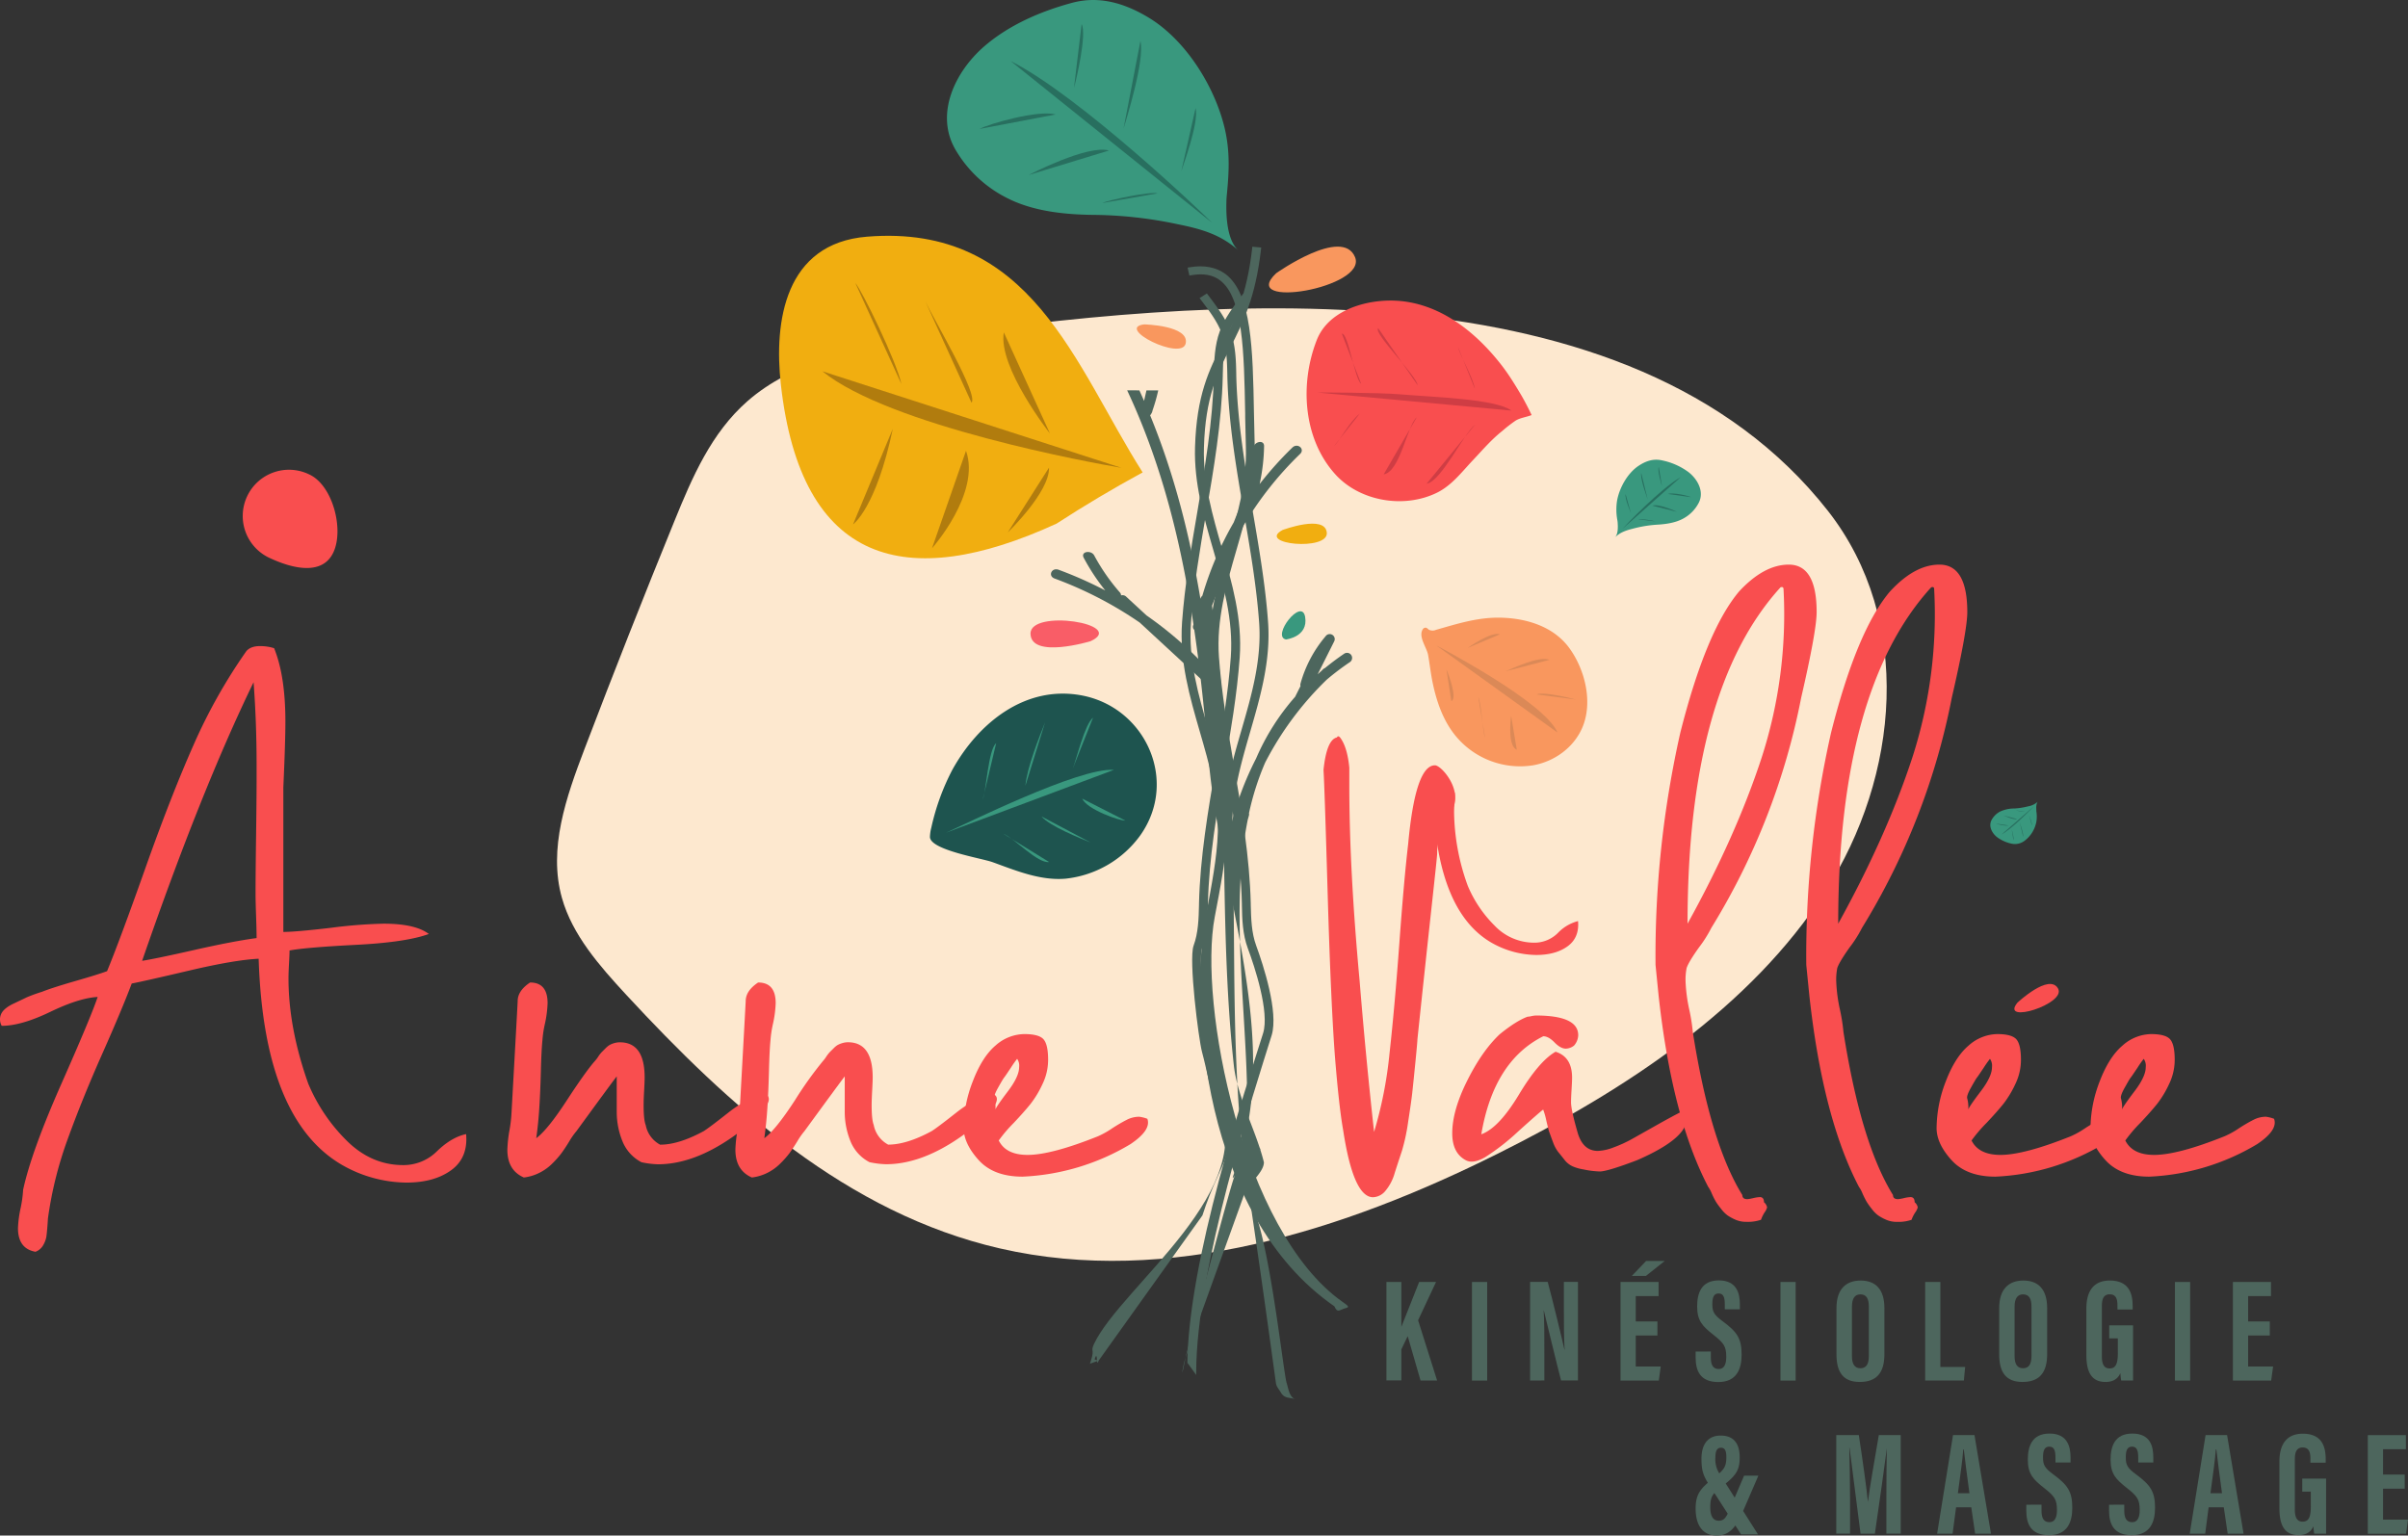 <svg xmlns="http://www.w3.org/2000/svg" viewBox="0 0 854.63 545.09"><rect x="0" y="0" width="854.63" height="545.09" fill="#333333" stroke="none"/><defs><style>.cls-1{isolation:isolate;}.cls-2{mix-blend-mode:multiply;}.cls-3{fill:#fde8cf;}.cls-10,.cls-4{fill:#f9975e;}.cls-14,.cls-4,.cls-5,.cls-6,.cls-7{fill-rule:evenodd;}.cls-5{fill:#f95d67;}.cls-15,.cls-6{fill:#f1ae10;}.cls-13,.cls-7{fill:#39987e;}.cls-14,.cls-8{fill:#f94e4f;}.cls-9{fill:#cf3d44;}.cls-11{fill:#db8957;}.cls-12{fill:#1e544f;}.cls-16{fill:#b17c0e;}.cls-17{fill:#286f5f;}.cls-18{fill:#4d665d;}</style></defs><g class="cls-1"><g id="Calque_2" data-name="Calque 2"><g id="Calque_3" data-name="Calque 3"><g class="cls-2"><path class="cls-3" d="M324.64,120.5c-21.4,3.17-43.71,8.2-59.35,21.9-12.89,11.3-19.62,27.08-25.85,42.37q-16.45,40.33-31.95,81c-6.52,17.12-13,35.49-8.05,53,3.68,13.11,13.29,24.06,22.85,34.4,36.12,39.06,78.25,77.52,132.59,90,59.69,13.74,122.49-6.6,176.5-33.54,45.85-22.86,90-52,116.4-93.09s31.33-96.38,1-135.16C578.56,91.81,427.49,105.28,324.64,120.5Z"/></g><path class="cls-4" d="M406.09,115.15s16.08.36,14.73,6.75S395.68,116.39,406.09,115.15Z"/><path class="cls-5" d="M387.05,227.62S366,234,365.74,225,400.22,221.51,387.05,227.62Z"/><path class="cls-6" d="M455.18,188.15s15.13-5.67,15.72.95S445.83,193.23,455.18,188.15Z"/><path class="cls-7" d="M456.4,227s8-.9,6.81-8S451.15,225.91,456.4,227Z"/><path class="cls-8" d="M92.16,229.36a16.14,16.14,0,0,1,5.13.74q4,9.89,4,26,0,7.33-.73,23.44v51.28q4.39,0,16.85-1.46a174.5,174.5,0,0,1,18.68-1.47q11.34,0,16.11,3.66-8.05,2.94-25.82,3.85t-23.62,2c0,1-.07,2.57-.19,4.77s-.18,3.9-.18,5.12q0,17.58,7,37.36a62.28,62.28,0,0,0,13.55,20.15q8.79,8.79,20.15,8.79a16.83,16.83,0,0,0,12.08-5q5.13-4.93,10.26-6,.74,8.43-5.31,12.82t-15.93,4.39a46.81,46.81,0,0,1-22.71-6.22Q93.63,397.49,91.8,340.34q-8.43.38-24.72,4.21t-20.33,4.58q-3.3,8.81-10.44,24.91T24,404.44a135.65,135.65,0,0,0-7,28.2c0,.24-.06,1.16-.18,2.75s-.25,2.8-.37,3.66a8.93,8.93,0,0,1-1.1,2.93,5.28,5.28,0,0,1-2.75,2.38q-6.22-1.1-6.22-8.42a40.51,40.51,0,0,1,.92-7,42.93,42.93,0,0,0,.91-6.59q2.93-13.54,13.55-37.55T34.66,353.9q-6.58.36-16.85,5.31T.6,364.15a4.69,4.69,0,0,1-.19-4.21c.61-1.34,2.08-2.57,4.4-3.67s3.85-1.82,4.58-2.19a55.79,55.79,0,0,1,5.49-2q3.66-1.46,11.91-3.84T38,344.74q4.4-10.62,13.55-36.44t17.21-44A193,193,0,0,1,87.4,231.19C88.38,230,90,229.36,92.16,229.36ZM90,242.18q-18.68,38.46-39.56,98.9,4.76-.74,18.5-3.85T91.07,333c0-1.95-.07-4.64-.19-8.06s-.18-6-.18-7.69q0-6.6.18-20t.19-20v-5.85Q91.07,256.48,90,242.18Z"/><path class="cls-8" d="M516.33,281.44c0,.68-.05,1.79-.13,3.32s-.13,2.73-.13,3.58a78.76,78.76,0,0,0,4.86,26.1,43.61,43.61,0,0,0,9.46,14.07,19.38,19.38,0,0,0,14.07,6.13,11.81,11.81,0,0,0,8.45-3.45,15.08,15.08,0,0,1,7.16-4.22q.51,5.88-3.71,8.95T545.23,339a32.72,32.72,0,0,1-15.86-4.35q-19.44-11.25-20.72-51.16"/><path class="cls-8" d="M188.13,348.77q6.21,0,6.22,7.32a40,40,0,0,1-.91,7.15,38.69,38.69,0,0,0-.92,6q-.37,3.66-.55,10.8t-.55,13c-.24,3.9-.61,7.57-1.1,11q4-2.93,10.81-13.37t10.07-14.1a11.14,11.14,0,0,0,1.1-1.46,12.14,12.14,0,0,1,1.28-1.65l1.28-1.28a8.44,8.44,0,0,1,1.29-1.1,7,7,0,0,1,1.64-.73A7.1,7.1,0,0,1,220,370q8.79,0,8.79,12.45,0,1.47-.18,4.77c-.13,2.19-.18,3.9-.18,5.12,0,3.43.24,5.74.73,7a10.07,10.07,0,0,0,5.13,7q6.58,0,15.38-4.76,1.83-1.1,8.79-6.59t13.19-6.59q4.39,2.19-7,11.72-16.47,13.18-31.13,13.18a31.36,31.36,0,0,1-5.86-.73,14.51,14.51,0,0,1-6.77-7.51,27.73,27.73,0,0,1-2-10.62V382.1q-1.47,1.83-14.28,19.41a25.63,25.63,0,0,0-2.57,3.66c-1.22,2-2.19,3.42-2.93,4.4a33.42,33.42,0,0,1-3.11,3.48,17.38,17.38,0,0,1-4.58,3.29,16.65,16.65,0,0,1-5.49,1.65q-5.87-2.55-5.86-9.89a47.28,47.28,0,0,1,.73-6.77,48.44,48.44,0,0,0,.73-6.05q2.21-39.55,2.2-39.92Q183.73,351.7,188.13,348.77Z"/><path class="cls-8" d="M269.07,348.77q6.23,0,6.23,7.32a39.25,39.25,0,0,1-.92,7.15,40,40,0,0,0-.92,6q-.36,3.66-.54,10.8t-.55,13c-.25,3.9-.62,7.57-1.1,11q4-2.93,10.8-13.37a132.72,132.72,0,0,1,10.07-14.1,10.3,10.3,0,0,0,1.1-1.46,12.14,12.14,0,0,1,1.28-1.65l1.29-1.28a8,8,0,0,1,1.28-1.1,7.13,7.13,0,0,1,1.65-.73,7,7,0,0,1,2.19-.37q8.79,0,8.8,12.45c0,1-.07,2.57-.19,4.77s-.18,3.9-.18,5.12c0,3.43.24,5.74.73,7a10.07,10.07,0,0,0,5.13,7q6.58,0,15.38-4.76,1.83-1.1,8.79-6.59t13.19-6.59q4.4,2.19-7,11.72-16.49,13.18-31.13,13.18a31.17,31.17,0,0,1-5.86-.73,14.49,14.49,0,0,1-6.78-7.51,27.73,27.73,0,0,1-2-10.62V382.1q-1.45,1.83-14.28,19.41a25.87,25.87,0,0,0-2.56,3.66c-1.23,2-2.2,3.42-2.93,4.4a34.91,34.91,0,0,1-3.12,3.48,17.5,17.5,0,0,1-4.57,3.29,16.78,16.78,0,0,1-5.5,1.65Q261,415.44,261,408.1a47.28,47.28,0,0,1,.73-6.77,49.17,49.17,0,0,0,.74-6.05q2.19-39.55,2.19-39.92Q264.67,351.7,269.07,348.77Z"/><path class="cls-8" d="M363.56,367.08q5.13,0,6.78,1.83c1.1,1.23,1.65,3.66,1.65,7.33a19.74,19.74,0,0,1-2,8.6,35.6,35.6,0,0,1-4.21,7q-2.19,2.74-6,6.78a50.78,50.78,0,0,0-5.31,6.23q2.55,5.13,10.25,5.12,8.43,0,24.91-6.59a31.06,31.06,0,0,0,4.94-2.74,56.78,56.78,0,0,1,5.31-3.12,9.81,9.81,0,0,1,4.4-1.1,12.51,12.51,0,0,1,2.93.73q1.46,4-6,9a81.24,81.24,0,0,1-38.28,11.54q-10.26,0-15.57-5.86T342,400.41a46.42,46.42,0,0,1,3.3-16.66q3.3-8.61,8.06-12.64A15.61,15.61,0,0,1,363.56,367.08ZM361,375.87a34.83,34.83,0,0,0-2.2,3.11c-1.22,1.83-2,3-2.38,3.48s-1.1,1.71-2.2,3.67-1.52,3.24-1.28,3.84a12.83,12.83,0,0,1,.37,3.85q.36-1.1,4.39-6.41t4-8.61A4.25,4.25,0,0,0,361,375.87Z"/><path class="cls-8" d="M510.06,303c0,1.66-2.56,23.63-7,65.95,0,.55-.24,3.29-.73,8.24s-.86,8.52-1.1,10.71-.73,5.64-1.46,10.31a69.26,69.26,0,0,1-2.2,10.31c-.73,2.2-1.59,4.81-2.56,7.83a17.08,17.08,0,0,1-3.48,6.59,6,6,0,0,1-4.21,2.06q-7,0-10.63-23.9-1.47-8.24-2.93-26.38-1.46-19.79-2.56-57.71t-1.47-43.69c.74-7.14,2.32-11,4.77-11.54.24-.54.6-.54,1.1,0q2.55,3.3,3.29,10.72V279q0,29.67,3.66,69.24,2.21,27.21,5.13,53.59a147.74,147.74,0,0,0,5.49-28q1.83-16.47,3.49-39.16t3.11-35q2.55-28,9.52-28c2.2,0,9.39,8.11,6.55,14.95C515.88,286.57,510.06,293.87,510.06,303Z"/><path class="cls-8" d="M545.13,360.49q15,0,15,7a5.9,5.9,0,0,1-1.47,3.66,4.91,4.91,0,0,1-2.93,1.1q-1.85,0-4-2.2t-4-2.2q-17.58,8.79-22,34.8,6.21-2.21,13.36-14.1t13-15.2q5.85,1.83,5.86,9.15c0,1-.07,2.45-.19,4.4s-.18,3.42-.18,4.39c0,1.72.73,5.13,2.2,10.26q1.83,7,7.32,7a17.16,17.16,0,0,0,5.68-1.28,45,45,0,0,0,6.41-2.93l8.79-4.95c3.9-2.2,7.08-3.9,9.52-5.13a4.85,4.85,0,0,1,1.1,2.93q0,7-17.58,14.66c-7.08,2.69-11.48,4-13.18,4a31.36,31.36,0,0,1-5.87-.73,15.26,15.26,0,0,1-3.84-1.1,7.54,7.54,0,0,1-2.93-2.38c-.86-1.1-1.59-2-2.2-2.74a12.83,12.83,0,0,1-1.83-3.48c-.61-1.59-1-2.75-1.28-3.48s-.61-2.14-1.1-4.22a24.92,24.92,0,0,0-1.1-3.84q-1.47,1.1-8.79,7.69a79.6,79.6,0,0,1-11.72,9.16c-2.93,1.71-5.25,2.07-7,1.1q-4.76-2.56-4.76-9.53,0-8.06,5.31-18.68t11.54-16.48q5.85-4.75,9.89-6.23a6.87,6.87,0,0,0,1.28-.18A8.47,8.47,0,0,1,545.13,360.49Z"/><path class="cls-8" d="M634.86,200.43q9.89,0,9.89,16.85,0,6.58-5.49,30.4a244.94,244.94,0,0,1-31.87,81.68,44.64,44.64,0,0,1-4.39,6.95c-2.45,3.43-3.91,5.87-4.4,7.33a21.39,21.39,0,0,0-.37,4.76,56.62,56.62,0,0,0,1.29,9.89,65.7,65.7,0,0,1,1.28,8.06q6.23,39.56,17.58,57.87c0,1,.61,1.46,1.83,1.46a14.69,14.69,0,0,0,2-.36,12.14,12.14,0,0,1,2.38-.37q1.47,0,1.47,1.83a3,3,0,0,1,1.1,1.83,5.65,5.65,0,0,1-.92,1.83A12.42,12.42,0,0,0,625,433a14.46,14.46,0,0,1-5.13.73A9.53,9.53,0,0,1,616,433a18.5,18.5,0,0,1-2.75-1.47,10.82,10.82,0,0,1-2.38-2.38A26.39,26.39,0,0,1,609,426.6a30.81,30.81,0,0,1-1.47-2.93,11,11,0,0,0-1.28-2.38q-12.82-24.54-17.58-67.76l-1.1-11a359.91,359.91,0,0,1,8.79-82.41q9.15-36.25,20.88-50.18Q626.07,200.43,634.86,200.43Zm-2.93,8.06q-33,36.25-33,119.4,17.21-31.12,26.37-59.15A165.58,165.58,0,0,0,633,209.22C633,208.49,632.66,208.25,631.93,208.49Z"/><path class="cls-8" d="M688.33,200.43q9.88,0,9.89,16.85,0,6.58-5.5,30.4a244.71,244.71,0,0,1-31.86,81.68,44.18,44.18,0,0,1-4.4,6.95q-3.66,5.15-4.39,7.33a21.39,21.39,0,0,0-.37,4.76,56.62,56.62,0,0,0,1.29,9.89,65.7,65.7,0,0,1,1.28,8.06q6.22,39.56,17.58,57.87c0,1,.6,1.46,1.83,1.46a14.69,14.69,0,0,0,2-.36,12.14,12.14,0,0,1,2.38-.37q1.47,0,1.47,1.83a3,3,0,0,1,1.1,1.83,5.65,5.65,0,0,1-.92,1.83,12.42,12.42,0,0,0-1.28,2.57,14.46,14.46,0,0,1-5.13.73,9.5,9.5,0,0,1-3.84-.73,18.5,18.5,0,0,1-2.75-1.47,10.82,10.82,0,0,1-2.38-2.38,26.39,26.39,0,0,1-1.83-2.56,30.81,30.81,0,0,1-1.47-2.93,11,11,0,0,0-1.28-2.38q-12.82-24.54-17.58-67.76l-1.1-11a359.35,359.35,0,0,1,8.79-82.41Q659,223.88,670.75,210,679.54,200.43,688.33,200.43Zm-2.93,8.06q-33,36.25-33,119.4,17.2-31.12,26.37-59.15a165.58,165.58,0,0,0,7.69-59.52C686.5,208.49,686.13,208.25,685.4,208.49Z"/><path class="cls-8" d="M708.84,367.08q5.11,0,6.77,1.83c1.1,1.23,1.65,3.66,1.65,7.33a19.73,19.73,0,0,1-2,8.6,36.09,36.09,0,0,1-4.22,7q-2.19,2.74-6,6.78a51.71,51.71,0,0,0-5.31,6.23c1.7,3.42,5.13,5.12,10.25,5.12q8.43,0,24.91-6.59a30.63,30.63,0,0,0,4.94-2.74,55.51,55.51,0,0,1,5.32-3.12,9.77,9.77,0,0,1,4.39-1.1,12.29,12.29,0,0,1,2.93.73q1.47,4-6,9a81.24,81.24,0,0,1-38.28,11.54q-10.26,0-15.56-5.86c-3.55-3.91-5.31-7.7-5.31-11.36a46.62,46.62,0,0,1,3.29-16.66q3.3-8.61,8.06-12.64A15.61,15.61,0,0,1,708.84,367.08Zm-2.57,8.79a37.32,37.32,0,0,0-2.2,3.11c-1.22,1.83-2,3-2.38,3.48s-1.09,1.71-2.19,3.67-1.53,3.24-1.29,3.84a12.83,12.83,0,0,1,.37,3.85q.36-1.1,4.4-6.41t4-8.61A4.25,4.25,0,0,0,706.27,375.87Z"/><path class="cls-8" d="M763.41,367.08q5.12,0,6.77,1.83c1.1,1.23,1.65,3.66,1.65,7.33a19.73,19.73,0,0,1-2,8.6,36.09,36.09,0,0,1-4.22,7q-2.19,2.74-6,6.78a51.71,51.71,0,0,0-5.31,6.23q2.57,5.13,10.25,5.12,8.43,0,24.91-6.59a31.07,31.07,0,0,0,5-2.74,54.31,54.31,0,0,1,5.31-3.12,9.77,9.77,0,0,1,4.39-1.1,12.29,12.29,0,0,1,2.93.73q1.47,4-6,9a81.24,81.24,0,0,1-38.28,11.54c-6.83,0-12-1.95-15.56-5.86s-5.31-7.7-5.31-11.36a46.62,46.62,0,0,1,3.29-16.66q3.3-8.61,8.06-12.64A15.61,15.61,0,0,1,763.41,367.08Zm-2.57,8.79a35.89,35.89,0,0,0-2.19,3.11c-1.23,1.83-2,3-2.39,3.48s-1.09,1.71-2.19,3.67-1.53,3.24-1.29,3.84a12.5,12.5,0,0,1,.37,3.85q.36-1.1,4.4-6.41t4-8.61A4.24,4.24,0,0,0,760.84,375.87Z"/><path class="cls-8" d="M535.24,132.83c-.76-1.12-1.56-2.21-2.39-3.29-9.65-12.39-23.16-22.94-39.55-22.85-9.94.06-22.12,4-26,14.12-6,15.38-4.84,34.84,6.56,47.5,8.7,9.67,24.38,12.33,36.08,6.62,5.32-2.59,8.92-7.47,12.91-11.67,3.34-3.54,6.52-7.28,10.36-10.3a50,50,0,0,1,4.78-3.7c1.73-1,3.77-1.18,5.6-1.93-1.1-2.33-2.47-5-3.81-7.27C538.31,137.59,536.84,135.17,535.24,132.83Z"/><path class="cls-9" d="M536.44,145.75C530.84,141.6,509,141,497.21,140c-8-.7-29.74-.67-29.74-.67"/><path class="cls-9" d="M523.45,138c-.56-3.75-5.61-12.54-5.93-14.71"/><path class="cls-9" d="M503.15,136.76c-.54-3.66-16-18.65-14-20.24"/><path class="cls-9" d="M483.1,136.26c-2.38-1.77-4.58-18.15-6.86-17.81"/><path class="cls-9" d="M482.59,146.82c-3.74,3-7.44,10.14-9.06,11.44"/><path class="cls-9" d="M502.8,148.17c-3.28,2.62-5.88,19.35-11.71,20.22"/><path class="cls-9" d="M523.5,150.77c-4.1,3.26-12,20.15-17.17,20.93"/><path class="cls-10" d="M504.53,224.47c-.49,2.53,1.94,5.78,2.33,8.05.59,3.38.95,6.78,1.67,10.14,1.37,6.41,3.55,12.78,7.63,18a29.64,29.64,0,0,0,28,11c7.63-1.36,14.56-6.4,17.54-13.65,3.67-8.94.79-20.38-4.72-27.95-5.67-7.78-15.44-10.66-24.69-10.8-8-.11-15,2.16-22.62,4.32a3,3,0,0,1-2.62-.08,3.7,3.7,0,0,0-.79-.64,1.14,1.14,0,0,0-1.3.54A3,3,0,0,0,504.53,224.47Z"/><path class="cls-11" d="M509.78,229.13s38.37,19.9,43,30.91"/><path class="cls-11" d="M520.88,230s8.53-6,11.43-4.82"/><path class="cls-11" d="M534.39,238.28c2.76-1.17,11.93-5.53,15.55-4.05"/><path class="cls-11" d="M545.38,246.5c2.74-1.16,13.89,1.81,13.89,1.81"/><path class="cls-11" d="M524.65,247.38c1.25,3,1.52,12.36,2.42,14.49"/><path class="cls-11" d="M536.32,254.14c-.37,2.93-1,10.74,2,12"/><path class="cls-11" d="M513.36,237.63c1.07,2.54,3.87,10.37,1.74,11.27"/><path class="cls-12" d="M330.05,297.11a14.47,14.47,0,0,1,.48-3.29A82.37,82.37,0,0,1,338,273.26c9.15-16.53,25.76-30.07,45.71-26.44,22.68,4.13,34.73,30.17,21.06,49.62a37.61,37.61,0,0,1-26.56,15.47c-9,.77-17.64-2.86-25.91-5.85C348.47,304.66,330.15,301.76,330.05,297.11Z"/><path class="cls-13" d="M335.71,295.6c6.57-2.83,47.22-23.26,59.64-22.31"/><path class="cls-13" d="M348.79,283.83c1.2-3,2-17.85,4.76-20"/><path class="cls-13" d="M363.93,278.92c.53-6.34,4.94-17.37,7-22.55"/><path class="cls-13" d="M380.7,272.93c1.33-3.34,4.28-15.84,7.24-18.18"/><path class="cls-13" d="M384.09,283.49c1.69,3.92,13.65,8,15.29,7.79"/><path class="cls-13" d="M369.65,289.83c2.94,3.48,14,7.88,17.43,9.25"/><path class="cls-13" d="M356.13,296c3.95,1.58,12.19,10.64,16.21,10"/><path class="cls-14" d="M109.8,168.44c8.22,3.8,12.35,19.35,8.55,27.58s-14.08,6-22.3,2.21a16.41,16.41,0,1,1,13.75-29.79Z"/><path class="cls-15" d="M375,185.87c-53.36,24.5-90.71,14.61-97.87-49.42-2.48-22.26,1.38-50.07,30.57-52.43,58.46-4.75,73.7,45.66,97.84,83.68Q389.93,176.18,375,185.87Z"/><path class="cls-16" d="M398,166.06c-10.11-1.63-82.36-14.91-106.1-34.25"/><path class="cls-16" d="M372.63,153.88s-18.46-23.5-16.36-35.89"/><path class="cls-16" d="M344.8,142.94c2.58-2.77-13.16-29.17-16.36-35.9"/><path class="cls-16" d="M319.92,136.33c-1.77-8.18-14-33.29-16.36-35.89"/><path class="cls-16" d="M357.67,189s14.88-14.29,14.64-23"/><path class="cls-16" d="M330.79,194.62s17.37-19.54,12.06-34.6"/><path class="cls-16" d="M302.76,186.13s8.14-5.63,14.12-33.94"/><path class="cls-13" d="M435.27,71.73c0-1.06.1-2.1.2-3.1.75-7.92,1.07-15-.78-22.94-3.46-14.84-13.81-31.5-27.09-39.48C399.06,1.08,390-1.64,380.24,1.07c-11,3-22.25,7.83-31.07,15.52-10,8.73-17.32,23.45-10.29,36.14a44.15,44.15,0,0,0,18.89,17.74c9.48,4.74,20.94,5.77,31.36,5.82A149.53,149.53,0,0,1,418,79.6c8.3,1.67,15.27,3.64,21.56,9.33C435.44,85.24,435.13,76.7,435.27,71.73Z"/><path class="cls-17" d="M430.22,79.12c-3.52-3.64-47.37-45.33-71.5-57.43"/><path class="cls-17" d="M419.26,60.8c.55-1.92,6.36-17.3,5.07-22.47"/><path class="cls-17" d="M398.75,45.71c.67-2.34,7.69-24.41,6-31.17"/><path class="cls-17" d="M381.17,31.23c.82-2.87,4.64-19.19,2.71-22.68"/><path class="cls-17" d="M347.67,45.77c3.35-1.85,20.95-6.86,27-5.13"/><path class="cls-17" d="M365.05,62.14s20.9-10.9,28.55-8.71"/><path class="cls-17" d="M391.24,72.07c1.89-1,17-4.18,19.56-3.43"/><path class="cls-14" d="M716,355.94s11.21-10.54,14.41-5.07S709.64,363.81,716,355.94Z"/><path class="cls-18" d="M473.62,463.74h0C426.86,431.43,422,356,428,325c2-10.6,3.95-20.62,4.22-29.56.37-12.4-3.06-24.23-6.38-35.68-3.59-12.4-7.3-25.22-6.31-38.91.94-13,3.2-26.2,5.38-38.93,2.71-15.8,5.51-32.1,5.9-48.48v-.35c.12-5.12.25-10.42,2.09-15.44,1.74-4.71,4.83-8.77,7.81-12.69l.52-.68,2.61,1.63-.51.67c-2.87,3.76-5.83,7.64-7.43,12-1.69,4.61-1.81,9.69-1.92,14.59v.36c-.4,16.58-3.22,33-5.94,48.84-2.18,12.72-4.42,25.82-5.35,38.69-1,13.22,2.69,25.81,6.22,38,3.37,11.65,6.85,23.69,6.48,36.49-.27,9.14-2.21,19.24-4.26,29.94-5.87,30.62,9.75,111.46,45.24,136.57,2.34,1.66,2.72,1.93,1,2.37S474.63,466.31,473.62,463.74Z"/><path class="cls-18" d="M424.56,488.09l-3.16-4.35v1.36c0-37.37,20.71-98.48,26.9-118.35,2.32-7.48-3-23.58-5.45-30.15-1.84-5-2-10.28-2.09-15.4l0-.39c-.39-16.42-3.19-32.72-5.89-48.49-2.2-12.84-4.46-26-5.39-38.92-1-13.69,2.73-26.51,6.32-38.91,3.31-11.45,6.74-23.28,6.38-35.69-.11-3.61-.18-7.18-.25-10.69l0-1.31c-.41-22.12-.76-41.22-9-47.35-2.54-1.88-5.79-2.46-9.93-1.78l-.88.15L421.5,95l.88-.14c5-.84,9.25,0,12.51,2.38,9.37,7,9.74,26.66,10.16,49.47.07,4,.15,8,.27,12,.38,12.8-3.11,24.84-6.48,36.49-3.53,12.19-7.18,24.78-6.22,38,.93,12.94,3.18,26,5.36,38.67,2.72,15.92,5.53,32.31,5.93,48.87v.39c.12,4.93.25,10,1.93,14.55,2.5,6.83,8,23.6,5.49,31.84-6.09,19.57-26.8,82.69-26.78,119.74Z"/><path class="cls-18" d="M389.92,483l-3.08,1.09.43-1.37c1.26-4.07-.31-2.74,1-5.62,9.55-20.4,60.39-55.55,43.08-86.85-2.08-3.76-2.84-9.77-4.74-16.83-1.23-4.56-4.78-32.77-3-37.7,1.69-4.59,1.82-9.66,1.93-14.56v-.38c.4-16.56,3.21-32.95,5.92-48.79,2.19-12.74,4.44-25.84,5.37-38.75.95-13.22-2.69-25.81-6.21-38-3.38-11.66-6.87-23.7-6.49-36.49.56-18.58,5-27.44,9.77-36.81,4.23-8.36,8.6-17,10.48-33.55l.09-.81,3.15.29-.09.81c-1.94,17-6.41,25.88-10.74,34.45-4.61,9.1-9,17.69-9.49,35.69-.37,12.39,3.06,24.23,6.37,35.68,3.6,12.41,7.31,25.23,6.32,38.92-.94,13.06-3.2,26.21-5.39,38.92-2.71,15.87-5.5,32.14-5.89,48.49v.37c-.12,5.13-.25,10.42-2.09,15.42-1.49,4,1.8,31.54,3,36.11,1.81,6.71,3.37,12.1,4.63,16.43l.1.35c5.84,20.12-1,21.37-7.59,41.94L389.92,483c-.95,3-.21-4.37-1.44-.42Z"/><path class="cls-18" d="M457.21,493c-.2-.7-.35-1.38-.53-1.95-1.38-4.41-6.73-57.34-13.77-65.61-2.89-3.4,5.67-8.34,5.67-12.85-2.82-11.37-9.43-22.93-10.69-34.52-2.43-22.38-3-44.88-3.38-67.35v-.41c-.1-5.4-.2-10.39-.33-14.85-.37-12.8,3.11-24.85,6.49-36.49,3.53-12.19,7.17-24.78,6.21-38-.93-12.92-3.18-26-5.35-38.67-2.73-15.9-5.54-32.3-5.93-48.87l0-.34c-.11-4.91-.22-10-1.92-14.6-1.6-4.35-4.56-8.23-7.43-12l-.51-.67,2.6-1.64.51.67c3,4,6.1,8,7.83,12.71,1.85,5,2,10.32,2.09,15.44v.34c.4,16.42,3.19,32.73,5.9,48.5,2.2,12.84,4.45,26,5.38,38.92,1,13.68-2.72,26.5-6.31,38.9-3.32,11.45-6.75,23.29-6.38,35.69.13,4.58.23,9.73.33,15.29.39,20.76.18,41.52.94,62.27.4,11.09,1,22.17,2.22,33.21,1.19,10.82,3.28,21.16,12,84.9.16,1.21,1.09,2.19,1.72,3.24a4.22,4.22,0,0,0,1,1.22c1.12.88,2.85.67,4.18,1.27C458.24,496.17,457.63,494.55,457.21,493Z"/><path class="cls-4" d="M452.92,97s23.51-16.68,28-5.72S439.21,110,452.92,97Z"/><path class="cls-13" d="M574.13,185.64c0-.32-.06-.63-.1-.93a20.52,20.52,0,0,1-.11-7c.82-4.53,3.7-9.72,7.59-12.32,2.5-1.68,5.19-2.64,8.19-2a23.84,23.84,0,0,1,9.61,4.23c3.16,2.48,5.59,6.82,3.65,10.76a13.33,13.33,0,0,1-5.44,5.64c-2.79,1.57-6.23,2.05-9.38,2.23a43.86,43.86,0,0,0-8.66,1.43c-2.48.63-4.56,1.33-6.37,3.14C574.29,189.72,574.25,187.14,574.13,185.64Z"/><path class="cls-17" d="M575.77,187.79c1-1.15,13.63-14.4,20.73-18.41"/><path class="cls-17" d="M578.81,182.1c-.2-.57-2.18-5.13-1.87-6.71"/><path class="cls-17" d="M584.77,177.23c-.23-.69-2.68-7.25-2.28-9.32"/><path class="cls-17" d="M589.87,172.6c-.29-.86-1.69-5.73-1.16-6.81"/><path class="cls-17" d="M600.2,176.49c-1-.51-6.43-1.76-8.23-1.15"/><path class="cls-17" d="M595.2,181.69s-6.48-3-8.75-2.2"/><path class="cls-17" d="M587.44,185.08c-.59-.29-5.19-1-6-.74"/><path class="cls-13" d="M722.72,287.43c0,.17,0,.35,0,.51a11.39,11.39,0,0,1,0,3.82,11,11,0,0,1-4.22,6.74,5.67,5.67,0,0,1-4.51,1,13.23,13.23,0,0,1-5.27-2.37c-1.72-1.38-3-3.77-1.95-5.92a7.33,7.33,0,0,1,3-3.08A12,12,0,0,1,715,287a25.51,25.51,0,0,0,4.76-.75,6.92,6.92,0,0,0,3.52-1.7C722.66,285.18,722.66,286.6,722.72,287.43Z"/><path class="cls-17" d="M721.83,286.24c-.56.62-7.55,7.85-11.47,10"/><path class="cls-17" d="M720.14,289.35c.1.32,1.17,2.83,1,3.7"/><path class="cls-17" d="M716.84,292c.12.38,1.44,4,1.21,5.13"/><path class="cls-17" d="M714,294.52c.15.47.9,3.16.6,3.75"/><path class="cls-17" d="M708.36,292.34c.56.29,3.52,1,4.51.67"/><path class="cls-17" d="M711.13,289.5s3.54,1.67,4.8,1.25"/><path class="cls-17" d="M715.41,287.67a11.33,11.33,0,0,0,3.27.44"/><path class="cls-18" d="M404.38,138.58c.57,1.25,1.12,2.49,1.66,3.74l.85-3.74h4.18a61.87,61.87,0,0,1-2.05,7.2c0,.11,0,.22-.07.33a2.88,2.88,0,0,1-.13.31c0,.06,0,.12-.07.18s-.06.09-.08.14l-.09.16a1.86,1.86,0,0,1-.39.51c8.66,21.1,14.14,43,17.87,65.24l0-.12a2.25,2.25,0,0,1,.68-1.08,118.28,118.28,0,0,1,11.12-26c1.15-2.9,2.3-5.82,3.44-8.73a1.74,1.74,0,0,1,1.48-1.17,1.55,1.55,0,0,1-.09-1.15,64.4,64.4,0,0,0,2.19-15.34c0-2.21,3.81-3.21,3.76-.66a68.23,68.23,0,0,1-1.58,13.43,125.49,125.49,0,0,1,11.6-12.94c1.88-1.83,4.56.5,2.78,2.23a121.19,121.19,0,0,0-20.23,25.68L430.16,215c3.49,25.89,5.34,51.95,6.71,78a111.08,111.08,0,0,1,8.93-23.75,82.11,82.11,0,0,1,13.85-21.89l1.92-3.82a1.74,1.74,0,0,1,0-.9,44.24,44.24,0,0,1,8.9-16.78,1.78,1.78,0,0,1,3.07,1.78l-5.88,11.72c.4-.35.77-.7,1.18-1.05l.7-.71a2.36,2.36,0,0,1,.73-.47c2.15-1.74,4.39-3.45,6.81-5.08a1.8,1.8,0,1,1,2,3,92.6,92.6,0,0,0-8.22,6.23,113,113,0,0,0-21.85,29.45,97,97,0,0,0-5.73,17.95,1.64,1.64,0,0,1,0,.75l-.44,1.56c-7.21,36.05,1.6,78.1-.51,114,.05,1,5.25,2.08,4.92,3-10.56,30-15.27,42.24-26.5,74-1,2.89-1.92,9.92,0,0,.29-1.49,15.64-60.35,17.47-64.66.12-.27-1.53,2.58-.15-1,17.76-45.71-5.08-99.07-9.21-147.75-1.28-15-2.8-30.07-5-45a1.42,1.42,0,0,1-.4-1.5l.12-.42c-4.27-28.46-11.06-56.51-23.54-83.1Z"/><path class="cls-18" d="M430.22,238.61l-.08-.09a2.6,2.6,0,0,0-1.12-.72,132.53,132.53,0,0,0-22.1-19.33l-7.16-6.61a1.88,1.88,0,0,0-1.88-.51,1.6,1.6,0,0,0-.45-1.08,70.45,70.45,0,0,1-9.08-13.09c-1.06-2-4.94-1.46-3.72.83a74.13,74.13,0,0,0,7.64,11.59,143.75,143.75,0,0,0-16.51-7.33c-2.55-.94-3.91,2.19-1.49,3.09A136.58,136.58,0,0,1,404.51,221l23.05,21.3"/><path class="cls-18" d="M669.5,531.42c0-5.95.07-13.35.17-17.36h0c-.8,6.07-2.74,20.24-4.25,30.37h-5.09c-1.13-9.09-3.09-24-3.89-30.42h-.1c.1,4.08.27,12,.27,18v12.41h-4.89v-35h8c1.36,8.89,2.76,18.86,3.23,23.76h0c.58-5,2.47-15.37,3.87-23.76h7.77v35H669.5Z"/><path class="cls-18" d="M694.24,535.07,693,544.43h-5.49l5.64-35h7.62l5.85,35H701l-1.37-9.36Zm4.74-5c-.8-5.94-1.56-11.58-2-15.53h-.2c-.15,2.88-1.2,10.37-1.9,15.53Z"/><path class="cls-18" d="M724.56,534.13v2.17c0,2.6.78,4.05,2.83,4.05s2.65-2,2.65-4.27c0-3.75-.81-4.92-4.57-7.88s-5.77-4.87-5.77-10.05c0-4.61,1.39-9.26,7.71-9.26s7.45,4.61,7.45,8.41v1.87h-5.35v-1.73c0-2.44-.41-3.91-2.2-3.91s-2.22,1.52-2.22,3.84c0,2.48.47,3.69,3.55,5.93,5.23,3.88,6.84,6.12,6.84,12,0,5-1.74,9.66-8.27,9.66s-8.05-4.12-8.05-8.73v-2.08Z"/><path class="cls-18" d="M753.93,534.13v2.17c0,2.6.78,4.05,2.83,4.05s2.65-2,2.65-4.27c0-3.75-.81-4.92-4.56-7.88s-5.78-4.87-5.78-10.05c0-4.61,1.4-9.26,7.71-9.26,6.46,0,7.45,4.61,7.45,8.41v1.87h-5.35v-1.73c0-2.44-.41-3.91-2.2-3.91s-2.21,1.52-2.21,3.84c0,2.48.46,3.69,3.54,5.93,5.23,3.88,6.84,6.12,6.84,12,0,5-1.74,9.66-8.27,9.66s-8.05-4.12-8.05-8.73v-2.08Z"/><path class="cls-18" d="M783.87,535.07l-1.22,9.36h-5.49l5.63-35h7.63l5.85,35h-5.64l-1.38-9.36Zm4.75-5c-.8-5.94-1.57-11.58-2-15.53h-.2c-.15,2.88-1.2,10.37-1.9,15.53Z"/><path class="cls-18" d="M825.56,544.43h-4.21a20.53,20.53,0,0,1-.29-2.63c-1,2.33-3,3.14-5.26,3.14-5.15,0-6.81-3.73-6.81-9.65V518.86c0-5.72,2.23-9.92,8.31-9.92,7.34,0,8.12,5.4,8.12,9.15v1.14H820v-1.4c0-1.84-.26-4-2.73-4-2,0-2.8,1.36-2.8,4.16V535.9c0,2.8.81,4.26,2.76,4.26,2.34,0,2.91-1.95,2.91-5.55V529.5H817.1v-4.63h8.46Z"/><path class="cls-18" d="M853.46,528.45h-7.69v11h8.86l-.68,5H840.37v-35h13.51v5h-8.11v9h7.69Z"/><path class="cls-18" d="M492.06,455.08h5.3v15.8h.05c1.34-3.46,4.34-11,6.26-15.8h6l-6.37,13.59,6.75,21.39h-5.88l-4.56-15.75L497.36,479v11h-5.3Z"/><path class="cls-18" d="M527.82,455.08v35h-5.4v-35Z"/><path class="cls-18" d="M543.05,490.06v-35h6.25c1.39,4.94,5.57,22.2,5.94,24.06h.06c-.25-4.31-.26-9.23-.26-15v-9.08h5v35h-6c-1.11-4.18-5.76-23.37-6.11-24.83h-.06c.26,4.23.24,9,.24,15.26v9.57Z"/><path class="cls-18" d="M588.24,474.08h-7.69v11h8.86l-.68,5H575.15v-35h13.51v5h-8.11v9h7.69Zm2.58-26.46-6.67,5.32h-5l5.08-5.32Z"/><path class="cls-18" d="M607.2,479.76v2.17c0,2.6.78,4.05,2.83,4.05s2.64-2,2.64-4.27c0-3.76-.81-4.92-4.56-7.88s-5.77-4.88-5.77-10.05c0-4.61,1.39-9.26,7.71-9.26s7.45,4.61,7.45,8.41v1.86h-5.35v-1.72c0-2.44-.41-3.91-2.2-3.91s-2.22,1.52-2.22,3.84c0,2.47.47,3.68,3.55,5.93,5.23,3.88,6.84,6.12,6.84,12,0,5-1.74,9.67-8.27,9.67s-8.05-4.12-8.05-8.73v-2.08Z"/><path class="cls-18" d="M637.3,455.08v35h-5.39v-35Z"/><path class="cls-18" d="M668.8,464.36V480.7c0,6.7-2.84,9.87-8.77,9.87-5.68,0-8.24-3.25-8.24-9.78V464.32c0-6.7,3.37-9.75,8.59-9.75S668.8,457.63,668.8,464.36Zm-11.52-.53v17.6c0,2.9,1.05,4.27,3,4.27s3-1.27,3-4.35V463.79c0-2.77-.85-4.31-3-4.31C658.33,459.48,657.28,460.87,657.28,463.83Z"/><path class="cls-18" d="M683.27,455.08h5.39v30.16h8.8l-.46,4.82H683.27Z"/><path class="cls-18" d="M726.56,464.36V480.7c0,6.7-2.85,9.87-8.78,9.87-5.68,0-8.24-3.25-8.24-9.78V464.32c0-6.7,3.37-9.75,8.59-9.75S726.56,457.63,726.56,464.36ZM715,463.83v17.6c0,2.9,1.05,4.27,3,4.27s3-1.27,3-4.35V463.79c0-2.77-.85-4.31-3-4.31C716.08,459.48,715,460.87,715,463.83Z"/><path class="cls-18" d="M757.05,490.06h-4.21a20.53,20.53,0,0,1-.29-2.63c-1,2.33-3,3.14-5.26,3.14-5.15,0-6.81-3.73-6.81-9.65V464.49c0-5.72,2.23-9.92,8.31-9.92,7.34,0,8.12,5.4,8.12,9.15v1.14h-5.4v-1.4c0-1.85-.26-4-2.73-4-2,0-2.8,1.36-2.8,4.15v17.9c0,2.8.81,4.26,2.76,4.26,2.34,0,2.91-2,2.91-5.55v-5.11h-3.06v-4.64h8.46Z"/><path class="cls-18" d="M777.31,455.08v35h-5.4v-35Z"/><path class="cls-18" d="M805.58,474.08h-7.69v11h8.86l-.68,5H792.49v-35H806v5h-8.11v9h7.69Z"/><path class="cls-18" d="M624.07,523.83l-5.52,12.79c-2.43,5.65-4.9,8.47-9.25,8.47-5.12,0-7.5-3.82-7.5-9.59,0-5.6,2.18-7.46,6.75-11.12,3.24-2.58,4.15-3.68,4.15-7.07,0-2.08-.37-3.39-1.93-3.39s-1.95,1.53-1.95,3.36a9.34,9.34,0,0,0,1.69,6.22l13.42,21.18h-6l-11.23-17.41c-2.21-3.46-2.83-5.24-2.83-9.44,0-5.39,2.53-8.23,6.8-8.23,4.49,0,6.77,2.64,6.77,7.8,0,4.64-1.44,6.55-6.32,10.28-3.34,2.58-4.12,3.59-4.12,7.36,0,3.31,1.1,4.79,3,4.79,2.13,0,2.79-1.49,4.1-4.53L619,523.83Z"/></g></g></g></svg>
